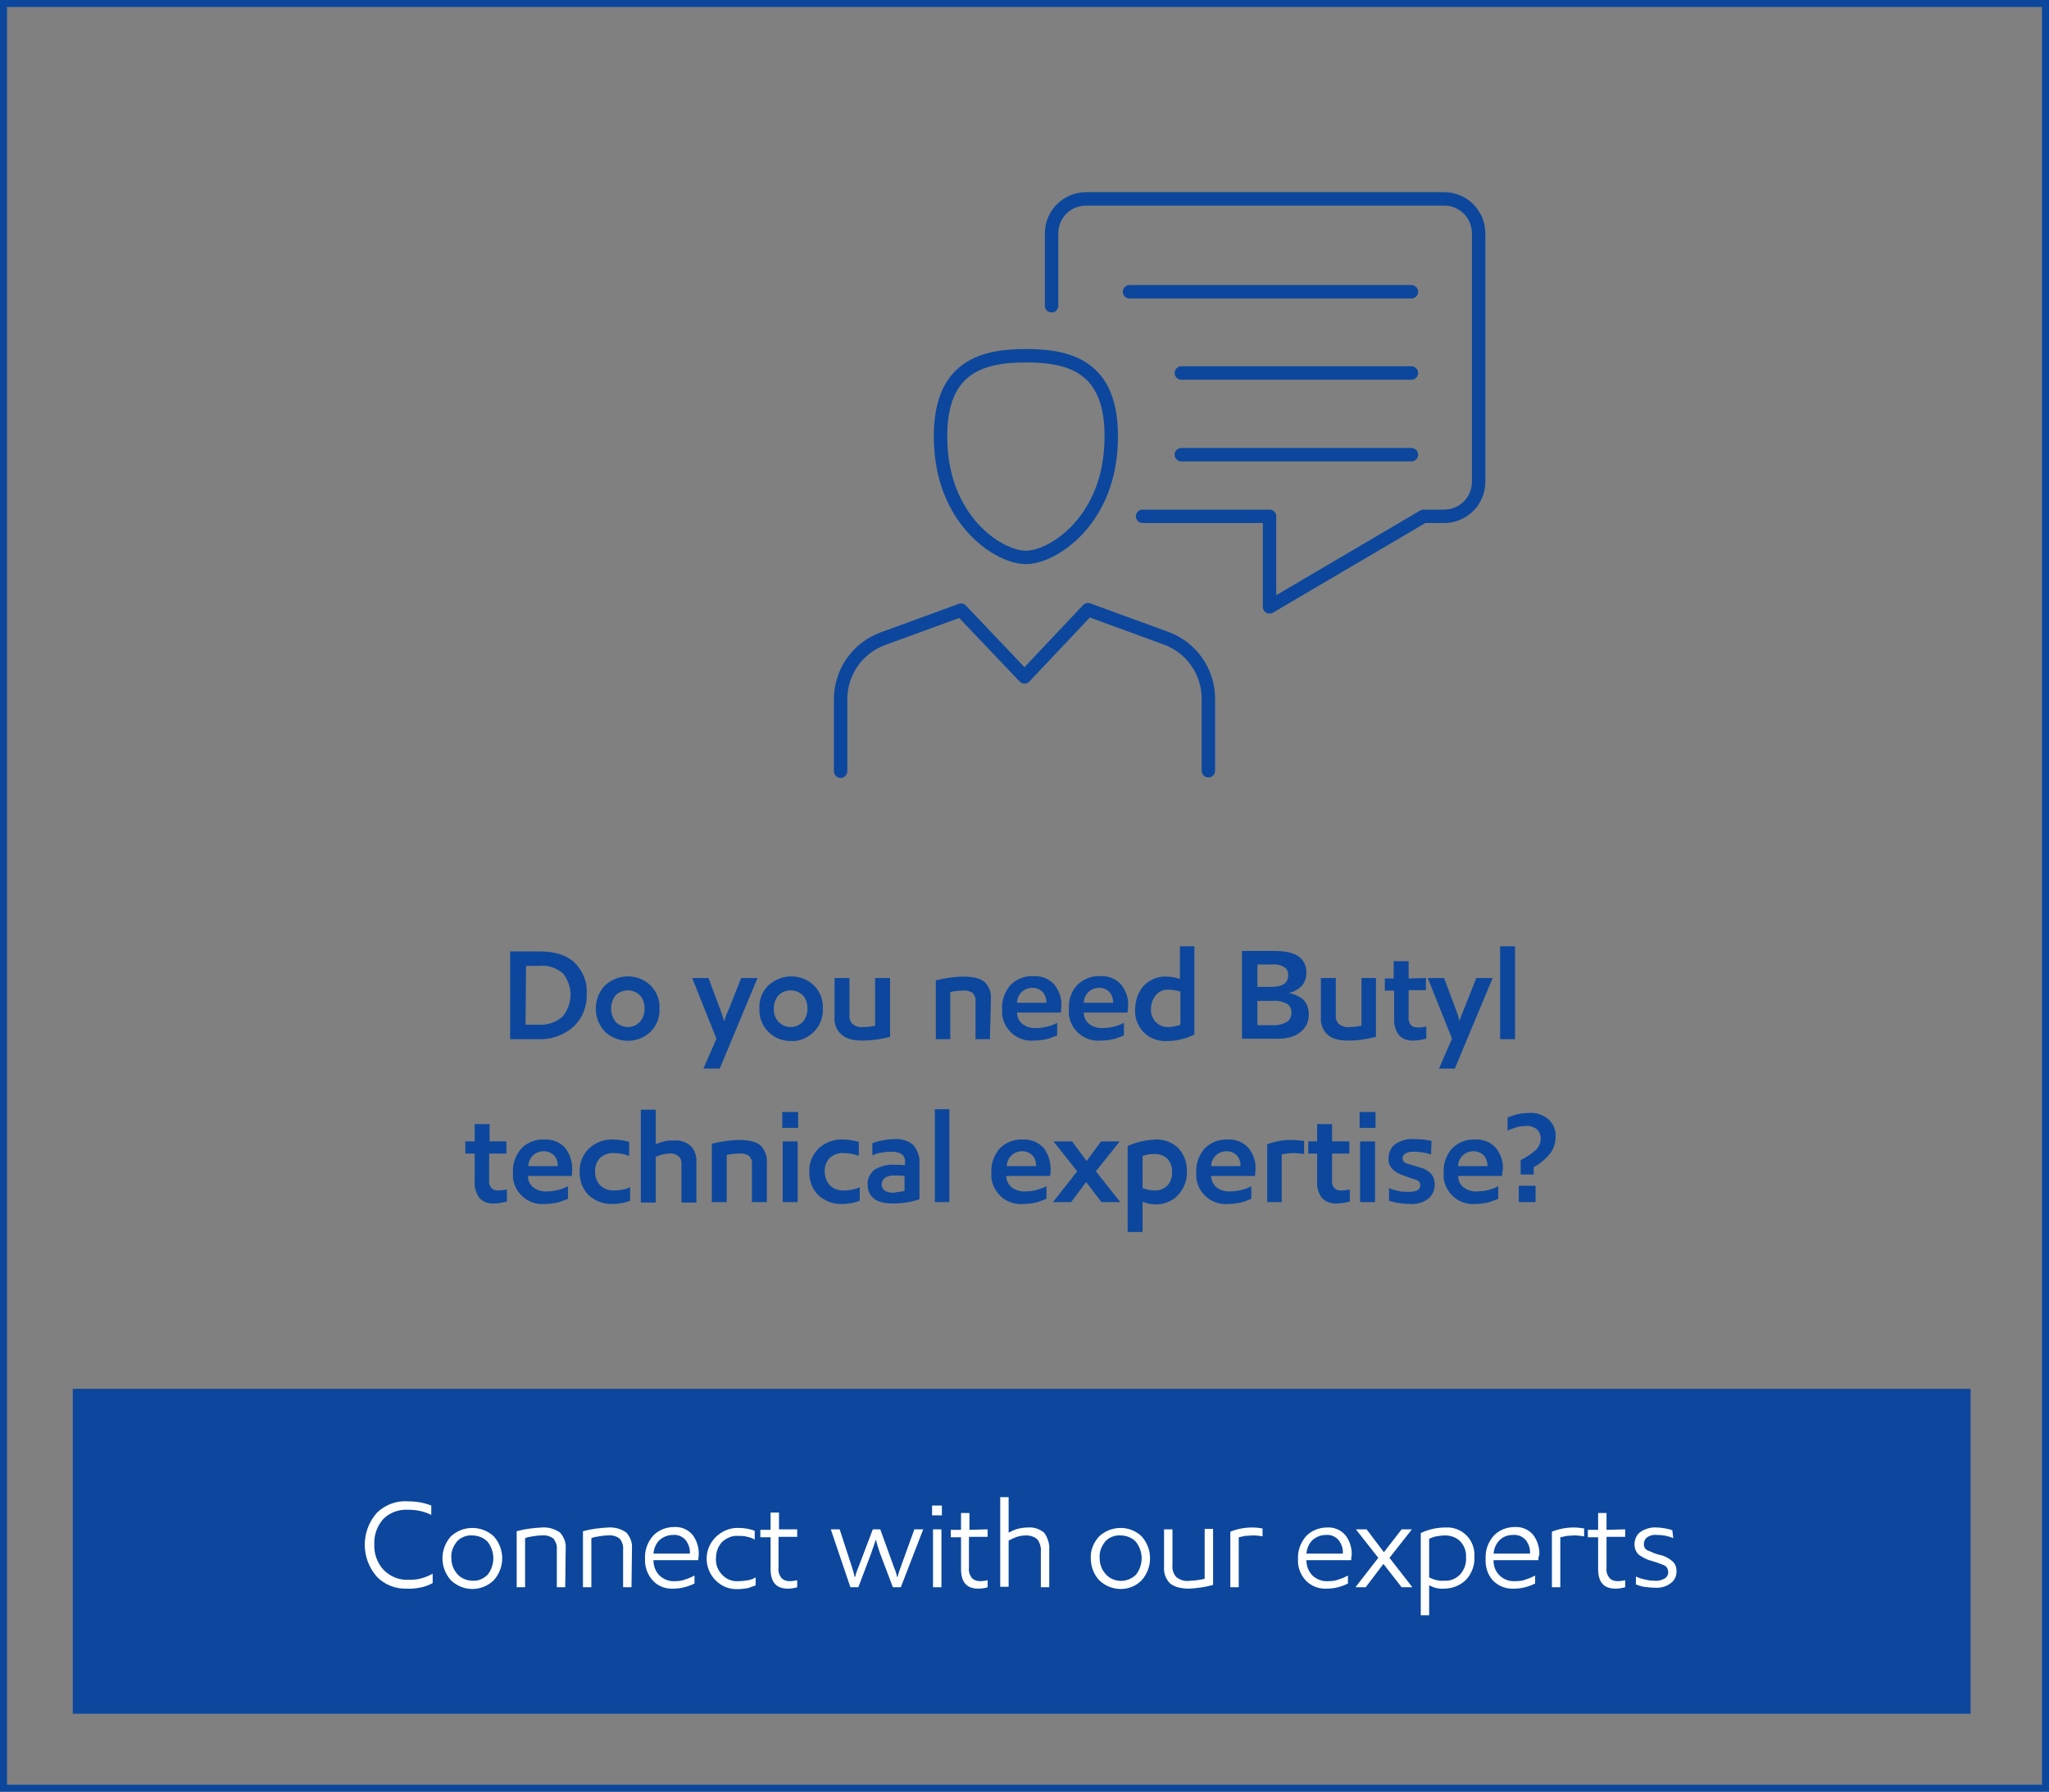<?xml version="1.0" encoding="utf-8"?>
<!-- Generator: Adobe Illustrator 26.0.1, SVG Export Plug-In . SVG Version: 6.00 Build 0)  -->
<svg version="1.1" id="Layer_1" xmlns="http://www.w3.org/2000/svg" xmlns:xlink="http://www.w3.org/1999/xlink" x="0px" y="0px"
	 viewBox="0 0 439 383.8" style="enable-background:new 0 0 439 383.8;" xml:space="preserve">
<rect x="0" y="0" width="439" height="383.8" fill="#808080" stroke="none"/>
<style type="text/css">
	.st0{fill:none;stroke:#0C479D;stroke-width:2.873;stroke-linecap:round;stroke-linejoin:round;}
	.st1{fill:#0C479D;}
	.st2{fill:#FFFFFF;}
</style>
<path class="st0" d="M258.9,165.1v-15.4c0-5.8-3.6-11-9.1-13l-16.7-6.1L219.5,145l-13.6-14.3l-16.7,6.1c-5.5,2-9.1,7.2-9.1,13v15.4"
	/>
<path class="st0" d="M219.8,76.2c-9.8,0-19.3,2.6-18.2,19.8c1,15.9,12.5,23.4,18.2,23.4s17.2-7.5,18.2-23.4
	C239.1,78.7,229.6,76.2,219.8,76.2z"/>
<path class="st0" d="M244.8,110.6H272V130l33-19.4h4.4c4.1,0,7.4-3.3,7.4-7.4l0,0V50c0-4.1-3.3-7.4-7.4-7.4h-76.7
	c-4.1,0-7.4,3.3-7.4,7.4v15.5"/>
<line class="st0" x1="242" y1="62.5" x2="302.4" y2="62.5"/>
<line class="st0" x1="253.1" y1="79.9" x2="302.4" y2="79.9"/>
<line class="st0" x1="253.1" y1="97.4" x2="302.4" y2="97.4"/>
<rect x="15.6" y="297.5" class="st1" width="406.6" height="69.6"/>
<path class="st1" d="M115.5,222.6h-6.2v-18.8h6.3c3.3,0,5.8,0.8,7.5,2.4c1.8,1.8,2.8,4.2,2.6,6.8c0.1,2.6-0.9,5.1-2.8,6.9
	C120.9,221.7,118.2,222.7,115.5,222.6z M112.6,219.5h2.9c1.8,0.1,3.6-0.5,5-1.7c2.3-2.7,2.3-6.6,0.1-9.3c-1.4-1.2-3.2-1.8-5.1-1.6
	h-2.8L112.6,219.5z"/>
<path class="st1" d="M129.6,221c-2.6-2.8-2.6-7.1,0-9.9c2.8-2.6,7.1-2.6,9.8,0c1.3,1.3,2,3.1,1.9,4.9c0.1,1.9-0.6,3.7-1.9,5
	C136.7,223.6,132.4,223.6,129.6,221L129.6,221z M137.1,218.9c0.7-0.8,1-1.8,1-2.9c0-1-0.3-2.1-1-2.8c-1.4-1.4-3.8-1.4-5.2,0
	c0,0,0,0,0,0c-1.3,1.7-1.3,4,0,5.7c1.4,1.4,3.7,1.5,5.1,0.1C137,218.9,137,218.9,137.1,218.9L137.1,218.9z"/>
<path class="st1" d="M150.7,228.9l2.8-6.4l-5.2-13h3.5l2.5,6.7c0.3,0.8,0.6,1.6,0.8,2.5h0.1c0.2-0.8,0.5-1.6,0.9-2.4l2.7-6.8h3.5
	l-8.1,19.4L150.7,228.9z"/>
<path class="st1" d="M164.6,221c-1.3-1.3-2-3.1-1.9-5c-0.1-1.8,0.6-3.6,1.9-4.9c2.8-2.6,7.1-2.6,9.8,0c1.3,1.3,2,3.1,1.9,4.9
	c0.1,1.9-0.6,3.7-1.9,5c-1.3,1.3-3.1,2.1-4.9,2C167.6,223,165.8,222.3,164.6,221z M172,218.9c0.7-0.8,1-1.8,1-2.9c0-1-0.3-2.1-1-2.8
	c-1.4-1.4-3.8-1.4-5.2,0c0,0,0,0,0,0c-0.7,0.8-1,1.8-1,2.8c-0.1,1.1,0.3,2.1,1,2.9c0.7,0.7,1.6,1.1,2.6,1.1
	C170.4,220,171.3,219.6,172,218.9L172,218.9z"/>
<path class="st1" d="M178.8,217.9v-8.4h3.2v8c-0.1,0.7,0.2,1.4,0.7,1.9c0.7,0.5,1.5,0.7,2.3,0.6c0.8,0,1.7-0.1,2.5-0.3v-10.2h3.2
	v12.6c-1.9,0.5-3.9,0.8-5.8,0.8c-2.2,0-3.7-0.4-4.6-1.3C179.2,220.7,178.7,219.3,178.8,217.9z"/>
<path class="st1" d="M212.1,222.6H209v-8.1c0.1-0.7-0.2-1.3-0.6-1.8c-0.6-0.4-1.4-0.6-2.1-0.5c-0.9,0-1.8,0.1-2.7,0.3v10.1h-3.1V210
	c2-0.5,4-0.8,6-0.8c2.1,0,3.6,0.4,4.5,1.2c1,1,1.4,2.3,1.3,3.6L212.1,222.6z"/>
<path class="st1" d="M227.3,216.9h-9.4c0,0.9,0.4,1.8,1.1,2.4c0.9,0.7,2,1,3.1,0.9c1.5,0,3.1-0.4,4.4-1.1v2.7
	c-0.8,0.3-1.5,0.6-2.3,0.8c-0.9,0.2-1.8,0.3-2.7,0.3c-3.4,0.3-6.4-2.2-6.8-5.6c0-0.4,0-0.8,0-1.2c-0.1-1.9,0.6-3.7,1.8-5.1
	c1.3-1.3,3.1-2,4.9-1.9c1.7-0.1,3.3,0.5,4.5,1.8c1,1.3,1.6,2.9,1.5,4.5C227.4,215.8,227.3,216.3,227.3,216.9z M224.2,214.8
	c0-0.8-0.2-1.6-0.8-2.3c-0.6-0.6-1.4-0.9-2.2-0.9c-0.8,0-1.7,0.3-2.3,0.9c-0.6,0.6-1,1.4-1,2.3L224.2,214.8z"/>
<path class="st1" d="M241.6,216.9h-9.4c0,0.9,0.4,1.8,1.1,2.4c0.9,0.7,2,1,3.1,0.9c1.5,0,3.1-0.4,4.4-1.1v2.7
	c-0.8,0.3-1.5,0.6-2.3,0.8c-0.9,0.2-1.8,0.3-2.7,0.3c-3.4,0.3-6.4-2.2-6.8-5.6c0-0.4,0-0.8,0-1.2c-0.1-1.9,0.5-3.7,1.8-5.1
	c1.3-1.3,3.1-2,4.9-1.9c1.7-0.1,3.3,0.5,4.5,1.8c1,1.3,1.6,2.9,1.5,4.5C241.7,215.8,241.6,216.3,241.6,216.9z M238.5,214.8
	c0-0.8-0.2-1.6-0.8-2.3c-0.6-0.6-1.4-0.9-2.2-0.9c-0.8,0-1.7,0.3-2.3,0.9c-0.6,0.6-1,1.4-1,2.3L238.5,214.8z"/>
<path class="st1" d="M245.1,211.1c1.3-1.3,3-2,4.8-1.9c1,0,2,0.2,2.9,0.5v-7h3.1v18.9c-1.8,0.9-3.8,1.4-5.9,1.4
	c-1.9,0.1-3.7-0.6-5-1.9c-1.2-1.3-1.9-3-1.8-4.7C243.2,214.4,243.8,212.5,245.1,211.1z M252.9,219.5v-7.1l-0.8-0.2
	c-0.5-0.1-1.1-0.2-1.6-0.2c-1.1-0.1-2.1,0.3-2.8,1.1c-0.7,0.8-1.1,1.9-1.1,3c-0.1,1,0.3,2,1,2.8c0.8,0.8,1.8,1.2,2.9,1.1
	C251.2,220,252.1,219.8,252.9,219.5z"/>
<path class="st1" d="M276.1,212.7L276.1,212.7c1.2,0.2,2.2,0.7,3.1,1.4c0.8,0.8,1.2,1.9,1.2,3.1c0.1,1.5-0.6,3-1.8,3.9
	c-1.2,1-3.1,1.5-5.5,1.4h-7v-18.8h7.1c4.5,0,6.7,1.6,6.7,4.7c0,1-0.3,2-1,2.8C278.1,212,277.1,212.5,276.1,212.7z M269.4,211.4h2.9
	c2.5,0,3.7-0.8,3.7-2.5c0-0.7-0.2-1.3-0.8-1.7c-0.8-0.5-1.8-0.7-2.7-0.6h-3.1V211.4z M269.4,219.6h3.2c1.1,0.1,2.2-0.2,3.1-0.7
	c0.7-0.4,1-1.2,1-2c0-0.8-0.3-1.5-1-1.9c-1-0.5-2.1-0.7-3.2-0.6h-3.1L269.4,219.6z"/>
<path class="st1" d="M283,217.9v-8.4h3.2v8c-0.1,0.7,0.2,1.4,0.7,1.9c0.7,0.5,1.5,0.7,2.3,0.6c0.8,0,1.7-0.1,2.5-0.3v-10.2h3.1v12.6
	c-1.9,0.5-3.9,0.8-5.8,0.8c-2.2,0-3.7-0.4-4.6-1.3C283.4,220.7,282.9,219.3,283,217.9z"/>
<path class="st1" d="M305.5,209.5v2.6h-3.7v5.7c-0.1,0.6,0.1,1.3,0.5,1.8c0.4,0.4,1,0.5,1.6,0.5c0.6,0,1.1-0.1,1.7-0.2v2.6
	c-0.9,0.2-1.8,0.4-2.7,0.4c-1.2,0.1-2.4-0.3-3.2-1.2c-0.7-1-1.1-2.2-1-3.5v-6h-2v-2.6h1.9v-3.7h3.2v3.7L305.5,209.5z"/>
<path class="st1" d="M308.3,228.9l2.8-6.4l-5.2-13h3.5l2.5,6.7c0.3,0.8,0.6,1.6,0.8,2.5h0c0.2-0.7,0.5-1.5,0.9-2.4l2.7-6.8h3.5
	l-8.1,19.4L308.3,228.9z"/>
<path class="st1" d="M321.4,222.6v-19.9h3.2v19.9L321.4,222.6z"/>
<path class="st1" d="M108.5,244.5v2.6h-3.7v5.7c-0.1,0.6,0.1,1.3,0.5,1.7c0.4,0.4,1,0.6,1.6,0.5c0.6,0,1.1-0.1,1.7-0.2v2.6
	c-0.9,0.2-1.8,0.4-2.7,0.4c-1.2,0.1-2.4-0.3-3.2-1.2c-0.7-1-1.1-2.2-1-3.5v-6h-2v-2.6h2v-3.7h3.2v3.7L108.5,244.5z"/>
<path class="st1" d="M122.5,251.9h-9.4c0,0.9,0.4,1.8,1.1,2.4c0.9,0.7,2,1,3.1,0.9c1.5,0,3-0.4,4.4-1.1v2.7
	c-0.8,0.3-1.5,0.6-2.3,0.8c-0.9,0.2-1.8,0.3-2.7,0.3c-3.4,0.3-6.4-2.2-6.8-5.6c0-0.4,0-0.8,0-1.2c-0.1-1.9,0.6-3.7,1.8-5.1
	c1.3-1.3,3.1-2,4.9-1.9c1.7-0.1,3.3,0.5,4.5,1.8c1,1.3,1.5,2.9,1.5,4.5C122.6,250.8,122.6,251.2,122.5,251.9z M119.5,249.8
	c0-0.8-0.2-1.7-0.8-2.3c-0.6-0.6-1.4-0.9-2.2-0.9c-0.8,0-1.7,0.3-2.3,0.9c-0.6,0.6-1,1.4-1,2.3L119.5,249.8z"/>
<path class="st1" d="M134.8,247.6c-1-0.4-2.1-0.6-3.2-0.6c-1.1-0.1-2.2,0.3-3.1,1.1c-0.7,0.8-1.1,1.9-1,2.9c0,1.1,0.3,2.1,1.1,2.9
	c0.8,0.8,2,1.2,3.1,1.1c1.1,0,2.3-0.2,3.3-0.7v2.9c-0.5,0.2-1.1,0.4-1.6,0.5c-0.7,0.1-1.4,0.2-2.1,0.2c-1.9,0.1-3.8-0.6-5.2-1.9
	c-1.3-1.3-2-3.2-1.9-5.1c-0.1-1.8,0.7-3.6,2-4.9c1.4-1.3,3.3-2,5.2-1.9c1.2,0,2.3,0.2,3.4,0.5L134.8,247.6z"/>
<path class="st1" d="M149.2,249.1v8.5H146v-8c0.1-0.7-0.1-1.4-0.6-1.9c-0.5-0.4-1.2-0.7-1.9-0.6c-1,0-2.1,0.3-3,0.7v9.8h-3.2v-19.9
	h3.2v7.4c0.6-0.3,1.2-0.4,1.8-0.6c0.7-0.2,1.4-0.2,2.1-0.2c1.3-0.1,2.6,0.3,3.6,1.2C148.9,246.4,149.3,247.7,149.2,249.1z"/>
<path class="st1" d="M164.3,257.5h-3.2v-8.1c0.1-0.7-0.2-1.3-0.6-1.8c-0.6-0.4-1.4-0.6-2.1-0.5c-0.9,0-1.8,0.1-2.7,0.3v10.1h-3.2
	V245c2-0.5,4-0.8,6-0.8c2.1,0,3.6,0.4,4.5,1.2c0.9,1,1.4,2.3,1.3,3.6L164.3,257.5z"/>
<path class="st1" d="M167.6,241.6v-3.4h3.4v3.4H167.6z M167.7,257.5v-13h3.2v13H167.7z"/>
<path class="st1" d="M184,247.6c-1-0.4-2.1-0.6-3.2-0.6c-1.1-0.1-2.2,0.3-3.1,1.1c-0.7,0.8-1.1,1.9-1,2.9c0,1.1,0.4,2.1,1.1,2.9
	c0.8,0.8,2,1.2,3.1,1.1c1.1,0,2.3-0.2,3.3-0.7v2.9c-0.5,0.2-1.1,0.4-1.6,0.5c-0.7,0.1-1.4,0.2-2.1,0.2c-1.9,0.1-3.8-0.6-5.2-1.9
	c-1.3-1.3-2-3.2-1.9-5.1c-0.1-1.8,0.7-3.6,2-4.9c1.4-1.3,3.3-2,5.2-1.9c1.2,0,2.3,0.2,3.4,0.5L184,247.6z"/>
<path class="st1" d="M197,256.9c-1.8,0.6-3.7,0.9-5.7,0.9c-3.6,0-5.4-1.4-5.4-4.1c-0.1-1.2,0.5-2.3,1.4-3.1c1.3-0.8,2.8-1.2,4.4-1.1
	c0.7,0,1.4,0,2.2,0.1v-0.6c0.1-0.7-0.2-1.4-0.8-1.8c-0.6-0.4-1.4-0.5-2.1-0.5c-0.7,0-1.5,0.1-2.2,0.2c-0.7,0.1-1.3,0.3-1.9,0.6v-2.6
	c0.7-0.3,1.4-0.5,2.1-0.6c0.9-0.2,1.8-0.3,2.6-0.3c1.5-0.1,3,0.3,4.1,1.3c0.9,1.1,1.4,2.5,1.3,3.9L197,256.9z M193.8,255.1v-3.2
	c-0.7-0.1-1.4-0.1-2.2-0.1c-0.7,0-1.4,0.1-2,0.5c-0.4,0.3-0.7,0.8-0.7,1.4c0,0.5,0.2,1,0.6,1.3c0.6,0.4,1.3,0.5,1.9,0.5
	C192.3,255.3,193.1,255.3,193.8,255.1L193.8,255.1z"/>
<path class="st1" d="M200.3,257.5v-19.9h3.1v19.9H200.3z"/>
<path class="st1" d="M225,251.9h-9.4c0,0.9,0.4,1.8,1.1,2.4c0.9,0.7,2,1,3.1,0.9c1.5,0,3-0.4,4.4-1.1v2.7c-0.8,0.3-1.5,0.6-2.3,0.8
	c-0.9,0.2-1.8,0.3-2.7,0.3c-3.4,0.3-6.4-2.2-6.8-5.6c0-0.4,0-0.8,0-1.2c-0.1-1.9,0.6-3.7,1.8-5.1c1.3-1.3,3.1-2,4.9-1.9
	c1.7-0.1,3.3,0.5,4.5,1.8c1,1.3,1.5,2.9,1.5,4.5C225.1,250.8,225.1,251.2,225,251.9z M222,249.8c0-0.8-0.2-1.7-0.8-2.3
	c-0.6-0.6-1.4-0.9-2.2-0.9c-0.8,0-1.7,0.3-2.3,0.9c-0.6,0.6-1,1.4-1,2.3L222,249.8z"/>
<path class="st1" d="M240,257.5h-4l-3.3-4.3l-3.2,4.3h-3.9l5.2-6.6l-5.1-6.4h4l3.1,4.2l3.1-4.2h4l-5.1,6.4L240,257.5z"/>
<path class="st1" d="M244.8,257.4v6.5h-3.2v-18.4c1.9-0.9,3.9-1.3,6-1.4c1.8-0.1,3.6,0.6,4.9,1.9c1.2,1.3,1.8,3,1.8,4.8
	c0.1,1.9-0.6,3.8-1.9,5.2c-1.2,1.3-3,2-4.8,2C246.7,258,245.7,257.8,244.8,257.4z M244.8,254.5c0.8,0.3,1.6,0.5,2.5,0.5
	c1,0.1,2-0.3,2.8-1c0.7-0.8,1.1-1.9,1-3c0.1-1-0.3-2-1-2.8c-0.7-0.7-1.7-1-2.7-1c-0.5,0-1,0-1.4,0.1c-0.4,0.1-0.8,0.2-1.2,0.3
	L244.8,254.5z"/>
<path class="st1" d="M268.9,251.9h-9.4c0,0.9,0.4,1.8,1.1,2.4c0.9,0.7,2,1,3.1,0.9c1.5,0,3.1-0.4,4.4-1.1v2.7
	c-0.8,0.3-1.5,0.6-2.3,0.8c-0.9,0.2-1.8,0.3-2.7,0.3c-3.4,0.3-6.4-2.2-6.8-5.6c0-0.4,0-0.8,0-1.2c-0.1-1.9,0.6-3.7,1.8-5.1
	c1.3-1.3,3.1-2,4.9-1.9c1.7-0.1,3.3,0.5,4.5,1.8c1,1.3,1.6,2.9,1.5,4.5C269,250.8,268.9,251.2,268.9,251.9z M265.8,249.8
	c0-0.8-0.2-1.6-0.8-2.3c-0.6-0.6-1.4-0.9-2.2-0.9c-0.8,0-1.7,0.3-2.3,0.9c-0.6,0.6-1,1.4-1,2.3L265.8,249.8z"/>
<path class="st1" d="M279.4,247.2c-0.7-0.1-1.4-0.2-2.2-0.2c-0.9,0-1.7,0.1-2.6,0.3v10.2h-3.1v-12.4c1.7-0.6,3.6-1,5.4-0.9
	c0.8,0,1.7,0.1,2.5,0.2V247.2z"/>
<path class="st1" d="M289.1,244.5v2.6h-3.7v5.7c-0.1,0.6,0.1,1.3,0.5,1.7c0.4,0.4,1,0.6,1.6,0.5c0.6,0,1.1-0.1,1.7-0.2v2.6
	c-0.9,0.2-1.8,0.4-2.7,0.4c-1.2,0.1-2.4-0.3-3.3-1.2c-0.7-1-1.1-2.2-1-3.5v-6h-1.9v-2.6h1.9v-3.7h3.2v3.7L289.1,244.5z"/>
<path class="st1" d="M291.3,241.6v-3.4h3.4v3.4H291.3z M291.4,257.5v-13h3.2v13H291.4z"/>
<path class="st1" d="M306.6,247.3c-1.2-0.4-2.5-0.6-3.8-0.6c-0.6,0-1.2,0.1-1.7,0.4c-0.4,0.2-0.6,0.6-0.6,1c0,0.6,0.4,1,1.1,1.2
	l2.7,0.8c0.9,0.2,1.7,0.7,2.3,1.3c0.5,0.6,0.8,1.5,0.8,2.3c0,1.1-0.4,2.2-1.3,3c-1.1,0.9-2.6,1.3-4,1.2c-0.8,0-1.7-0.1-2.5-0.2
	c-0.7-0.1-1.3-0.3-2-0.5v-2.7c0.6,0.3,1.2,0.4,1.9,0.6c0.8,0.2,1.5,0.2,2.3,0.2c1.7,0,2.5-0.4,2.5-1.4c0-0.6-0.3-1-1-1.2
	c-0.7-0.2-1.6-0.5-2.6-0.9c-0.9-0.3-1.7-0.7-2.4-1.4c-0.6-0.6-0.9-1.5-0.8-2.3c0-1.2,0.5-2.3,1.4-3c1.2-0.8,2.6-1.2,4-1.1
	c1.3,0,2.6,0.1,3.8,0.4L306.6,247.3z"/>
<path class="st1" d="M321.8,251.9h-9.4c0,0.9,0.4,1.8,1.1,2.4c0.9,0.7,2,1,3.1,0.9c1.5,0,3.1-0.4,4.4-1.1v2.7
	c-0.8,0.3-1.5,0.6-2.3,0.8c-0.9,0.2-1.8,0.3-2.6,0.3c-3.4,0.3-6.4-2.2-6.8-5.6c0-0.4,0-0.8,0-1.2c-0.1-1.9,0.6-3.7,1.8-5.1
	c1.3-1.3,3.1-2,4.9-1.9c1.7-0.1,3.3,0.5,4.5,1.8c1,1.3,1.6,2.9,1.5,4.5C321.9,250.8,321.9,251.2,321.8,251.9z M318.7,249.8
	c0-0.8-0.2-1.6-0.8-2.3c-0.6-0.6-1.4-0.9-2.2-0.9c-0.8,0-1.7,0.3-2.3,0.9c-0.6,0.6-1,1.4-1,2.3L318.7,249.8z"/>
<path class="st1" d="M324.8,241.5c-0.6,0.2-1.2,0.4-1.8,0.7v-2.8c0.6-0.3,1.3-0.5,2-0.7c0.9-0.2,1.8-0.3,2.7-0.3
	c1.5-0.1,2.9,0.4,4.1,1.4c1,0.9,1.6,2.3,1.5,3.7c0,1.2-0.4,2.5-1.1,3.5c-1,1.2-2.2,2.3-3.6,3v1.6h-2.8v-3.1c1.2-0.6,2.3-1.3,3.3-2.2
	c0.6-0.6,1-1.5,1-2.4c0-0.8-0.3-1.5-0.8-2c-0.7-0.5-1.5-0.8-2.3-0.7C326.2,241.2,325.5,241.3,324.8,241.5z M329,257.5h-3.6V254h3.6
	L329,257.5z"/>
<path class="st2" d="M92.4,324.5c-1.6-0.8-3.3-1.1-5-1.1c-2-0.1-3.9,0.6-5.3,2c-1.3,1.5-2,3.4-1.9,5.4c-0.1,2,0.6,4,2,5.5
	c1.4,1.4,3.3,2.2,5.2,2.1c1.9,0.1,3.7-0.4,5.3-1.3v2c-0.7,0.4-1.5,0.7-2.3,0.9c-1.1,0.2-2.2,0.4-3.2,0.3c-2.4,0.1-4.8-0.8-6.5-2.6
	c-3.4-3.9-3.4-9.7,0-13.6c1.8-1.8,4.3-2.7,6.8-2.5c1.7,0,3.4,0.3,4.9,0.9L92.4,324.5z"/>
<path class="st2" d="M96.6,338.5c-2.4-2.7-2.4-6.7,0-9.4c2.6-2.4,6.6-2.4,9.2,0c2.4,2.7,2.4,6.7,0,9.4
	C103.2,341,99.2,341,96.6,338.5L96.6,338.5z M104.5,337.3c1.6-2.1,1.6-4.9,0-7c-0.8-0.9-2.1-1.4-3.3-1.4c-1.2-0.1-2.5,0.4-3.3,1.3
	c-0.8,1-1.3,2.2-1.2,3.5c0,1.3,0.4,2.5,1.3,3.5c0.8,0.9,2,1.4,3.3,1.4C102.4,338.7,103.6,338.2,104.5,337.3z"/>
<path class="st2" d="M121.1,340h-1.8v-8c0.1-0.9-0.2-1.7-0.7-2.4c-0.8-0.6-1.7-0.8-2.6-0.7c-0.6,0-1.3,0.1-1.9,0.2
	c-0.7,0.1-1.2,0.2-1.6,0.4V340h-1.8v-12c1.8-0.5,3.6-0.7,5.4-0.8c1.4-0.1,2.8,0.3,3.9,1.1c0.8,0.9,1.3,2.1,1.2,3.3L121.1,340z"/>
<path class="st2" d="M135.3,340h-1.8v-8c0.1-0.9-0.2-1.7-0.7-2.4c-0.8-0.6-1.7-0.8-2.6-0.7c-0.6,0-1.3,0.1-1.9,0.2
	c-0.7,0.1-1.2,0.2-1.6,0.4V340h-1.8v-12c1.8-0.5,3.6-0.7,5.4-0.8c1.4-0.1,2.8,0.3,3.9,1.1c0.8,0.9,1.3,2.1,1.2,3.3L135.3,340z"/>
<path class="st2" d="M149.6,334.2H140c0,1.2,0.4,2.3,1.2,3.2c0.9,0.9,2.2,1.4,3.4,1.3c0.8,0,1.6-0.1,2.3-0.4
	c0.7-0.2,1.3-0.5,1.9-0.8v1.7c-1.4,0.7-3,1.1-4.5,1.1c-1.7,0.1-3.3-0.5-4.4-1.7c-1.2-1.3-1.8-3-1.7-4.7c-0.1-1.8,0.5-3.5,1.7-4.9
	c1.1-1.2,2.8-1.9,4.5-1.9c1.5-0.1,3,0.5,4,1.7c0.9,1.2,1.4,2.8,1.3,4.3C149.7,333.5,149.6,333.8,149.6,334.2z M147.8,332.8
	c0.1-1.1-0.3-2.1-0.9-2.9c-0.7-0.8-1.7-1.2-2.7-1.1c-1.1,0-2.1,0.4-2.9,1.1c-0.8,0.8-1.2,1.8-1.3,2.9H147.8z"/>
<path class="st2" d="M161.7,329.8c-0.5-0.3-1-0.5-1.6-0.6c-0.6-0.2-1.3-0.2-1.9-0.2c-1.3-0.1-2.5,0.4-3.5,1.3
	c-0.9,1-1.3,2.2-1.3,3.5c-0.1,1.3,0.4,2.6,1.3,3.5c0.9,1,2.2,1.5,3.5,1.4c0.7,0,1.4-0.1,2.1-0.2c0.5-0.1,1.1-0.3,1.6-0.6v1.7
	c-0.5,0.2-1.1,0.4-1.7,0.6c-0.7,0.1-1.4,0.2-2.1,0.2c-1.8,0.1-3.5-0.6-4.7-1.8c-2.6-2.5-2.7-6.7-0.1-9.3c1.3-1.3,3.1-2.1,5-2
	c1.2,0,2.3,0.2,3.4,0.6V329.8z"/>
<path class="st2" d="M170.8,327.6v1.6h-4v6.6c-0.1,0.8,0.1,1.5,0.6,2.2c0.5,0.5,1.1,0.7,1.8,0.7c0.5,0,1.1-0.1,1.6-0.2v1.5
	c-0.6,0.2-1.3,0.3-2,0.3c-2.5,0-3.7-1.4-3.7-4.2v-6.8h-2.2v-1.6h2.2V324h1.8v3.6L170.8,327.6z"/>
<path class="st2" d="M191.3,340l-2.8-7.4c-0.3-0.9-0.6-1.8-0.8-2.7h-0.1c-0.2,0.8-0.6,1.7-0.9,2.7l-2.8,7.4h-1.7l-4.2-12.4h1.9
	l2.7,8.3c0.2,0.6,0.4,1.3,0.5,1.9h0.1c0.2-0.8,0.5-1.6,0.8-2.3l3-7.9h1.6l3,8.3c0.2,0.4,0.4,1,0.6,1.9h0.1c0.1-0.4,0.3-1.1,0.6-1.9
	l3-8.3h1.9L193,340H191.3z"/>
<path class="st2" d="M199.7,324.6v-2.1h2.1v2.1H199.7z M199.9,340v-12.4h1.8V340L199.9,340z"/>
<path class="st2" d="M211.6,327.6v1.6h-4v6.6c-0.1,0.8,0.1,1.5,0.6,2.2c0.5,0.5,1.1,0.7,1.8,0.7c0.5,0,1.1-0.1,1.6-0.2v1.5
	c-0.6,0.2-1.3,0.3-2,0.3c-2.5,0-3.7-1.4-3.7-4.2v-6.8h-2.2v-1.6h2.2v-3.6h1.8v3.6L211.6,327.6z"/>
<path class="st2" d="M224.8,332v8H223v-7.6c0.1-0.9-0.2-1.9-0.7-2.6c-0.6-0.6-1.5-0.9-2.4-0.9c-0.7,0-1.4,0.1-2,0.3
	c-0.6,0.2-1.2,0.5-1.8,0.8v9.9h-1.8v-19.2h1.8v7.6c0.6-0.3,1.2-0.6,1.9-0.8c0.8-0.2,1.5-0.3,2.3-0.3c1.2-0.1,2.4,0.3,3.4,1.1
	C224.5,329.4,224.9,330.7,224.8,332z"/>
<path class="st2" d="M235.5,338.5c-1.2-1.3-1.8-3-1.8-4.7c-0.1-1.7,0.6-3.4,1.8-4.7c2.6-2.4,6.6-2.4,9.1,0c2.4,2.7,2.4,6.7,0,9.4
	C242.2,341,238.1,341,235.5,338.5L235.5,338.5z M243.4,337.3c1.6-2.1,1.6-4.9,0-7c-0.8-0.9-2.1-1.4-3.3-1.4
	c-1.2-0.1-2.5,0.4-3.3,1.3c-0.8,1-1.3,2.2-1.2,3.5c0,1.3,0.4,2.5,1.3,3.5C238.6,339.1,241.6,339.1,243.4,337.3
	C243.4,337.3,243.4,337.3,243.4,337.3L243.4,337.3z"/>
<path class="st2" d="M249.4,335.6v-8h1.8v7.7c-0.1,0.9,0.2,1.8,0.8,2.5c0.9,0.7,1.9,1,3,0.8c1.1,0,2.1-0.2,3.1-0.4v-10.7h1.8v12
	c-1.7,0.5-3.4,0.7-5.1,0.8c-1.9,0-3.3-0.4-4.2-1.2C249.7,338.1,249.3,336.9,249.4,335.6z"/>
<path class="st2" d="M270.6,329.1c-0.7-0.1-1.4-0.2-2.2-0.2c-0.5,0-1.1,0.1-1.6,0.1c-0.5,0.1-0.9,0.2-1.4,0.3V340h-1.8v-11.9
	c1.5-0.6,3.1-0.9,4.7-0.9c0.8,0,1.5,0.1,2.2,0.2V329.1z"/>
<path class="st2" d="M289.5,334.2h-9.6c0,1.2,0.4,2.3,1.2,3.2c0.9,0.9,2.2,1.4,3.5,1.3c0.8,0,1.6-0.1,2.3-0.4
	c0.7-0.2,1.3-0.5,1.9-0.8v1.7c-1.4,0.7-2.9,1.1-4.5,1.1c-1.7,0.1-3.3-0.5-4.5-1.7c-1.2-1.3-1.8-2.9-1.7-4.6
	c-0.1-1.8,0.5-3.5,1.7-4.9c1.1-1.2,2.8-1.9,4.5-1.9c1.5-0.1,3,0.5,4,1.7c0.9,1.2,1.4,2.8,1.3,4.3
	C289.5,333.5,289.5,333.8,289.5,334.2z M287.7,332.8c0.1-1.1-0.3-2.1-0.9-2.9c-0.7-0.8-1.7-1.2-2.7-1.1c-1.1,0-2.1,0.4-2.9,1.1
	c-0.8,0.8-1.2,1.8-1.3,2.9H287.7z"/>
<path class="st2" d="M302.6,340h-2.3l-3.9-5l-3.8,5h-2.2l4.9-6.3l-4.8-6.1h2.3l3.7,4.9l3.8-4.9h2.2l-4.8,6.1L302.6,340z"/>
<path class="st2" d="M306.2,339.6v6.4h-1.8v-17.6c1.6-0.8,3.5-1.2,5.3-1.2c1.7-0.1,3.3,0.5,4.5,1.7c1.2,1.2,1.8,2.9,1.7,4.6
	c0.1,1.8-0.6,3.6-1.8,4.9c-1.2,1.2-2.9,1.9-4.7,1.9C308.3,340.4,307.2,340.1,306.2,339.6z M306.2,337.9c1,0.5,2.1,0.8,3.2,0.7
	c1.3,0.1,2.5-0.4,3.4-1.3c0.9-1,1.4-2.3,1.3-3.7c0.1-1.3-0.4-2.5-1.2-3.4c-0.9-0.9-2.1-1.3-3.3-1.3c-0.6,0-1.2,0.1-1.9,0.2
	c-0.5,0.1-1,0.3-1.5,0.5L306.2,337.9z"/>
<path class="st2" d="M329.6,334.2H320c-0.1,2.3,1.6,4.3,4,4.5c0.2,0,0.4,0,0.7,0c0.8,0,1.6-0.1,2.3-0.4c0.7-0.2,1.3-0.5,1.9-0.8v1.7
	c-1.4,0.7-2.9,1.1-4.5,1.1c-1.7,0.1-3.3-0.5-4.5-1.7c-1.2-1.3-1.7-3-1.6-4.7c-0.1-1.8,0.5-3.5,1.7-4.9c1.1-1.2,2.8-1.9,4.5-1.9
	c1.5-0.1,3,0.5,4,1.7c0.9,1.2,1.4,2.8,1.3,4.3C329.6,333.5,329.6,333.8,329.6,334.2z M327.8,332.8c0.1-1.1-0.3-2.1-0.9-2.9
	c-0.7-0.8-1.7-1.2-2.8-1.1c-1.1,0-2.1,0.4-2.8,1.1c-0.8,0.8-1.2,1.8-1.3,2.9H327.8z"/>
<path class="st2" d="M339.4,329.1c-0.7-0.1-1.4-0.2-2.1-0.2c-0.5,0-1.1,0.1-1.6,0.1c-0.5,0.1-0.9,0.2-1.4,0.3V340h-1.8v-11.9
	c1.5-0.6,3.1-0.9,4.7-0.9c0.7,0,1.5,0.1,2.2,0.2V329.1z"/>
<path class="st2" d="M348.2,327.6v1.6h-4v6.6c-0.1,0.8,0.1,1.5,0.6,2.2c0.5,0.5,1.1,0.7,1.8,0.7c0.5,0,1.1-0.1,1.6-0.2v1.5
	c-0.7,0.2-1.4,0.3-2.1,0.3c-2.5,0-3.7-1.4-3.7-4.2v-6.8h-2.2v-1.6h2.2v-3.6h1.8v3.6L348.2,327.6z"/>
<path class="st2" d="M358.5,329.5c-1.1-0.5-2.3-0.7-3.5-0.7c-0.8-0.1-1.5,0.1-2.1,0.5c-0.5,0.4-0.7,0.9-0.7,1.5
	c0,0.6,0.3,1.1,0.8,1.3c0.9,0.4,1.8,0.8,2.7,1c1,0.2,1.9,0.7,2.7,1.4c0.6,0.6,0.8,1.3,0.8,2.1c0,1-0.4,1.9-1.2,2.5
	c-1,0.8-2.3,1.1-3.5,1c-0.8,0-1.5-0.1-2.3-0.2c-0.6-0.1-1.2-0.3-1.7-0.5v-1.7c0.6,0.3,1.2,0.5,1.8,0.6c0.7,0.2,1.4,0.3,2.2,0.3
	c0.8,0.1,1.5-0.1,2.2-0.5c0.5-0.3,0.8-0.9,0.7-1.4c0-0.7-0.4-1.3-1.1-1.5c-0.7-0.3-1.6-0.6-2.6-0.9c-0.9-0.2-1.7-0.7-2.5-1.2
	c-0.7-0.6-1-1.4-1-2.3c0-1,0.4-2,1.2-2.6c1-0.7,2.3-1.1,3.5-1c0.6,0,1.3,0.1,1.9,0.2c0.5,0.1,1,0.2,1.5,0.4L358.5,329.5z"/>
<path class="st1" d="M437.5,1.5v380.8H1.5V1.5H437.5 M439,0H0v383.8h439V0z"/>
</svg>
